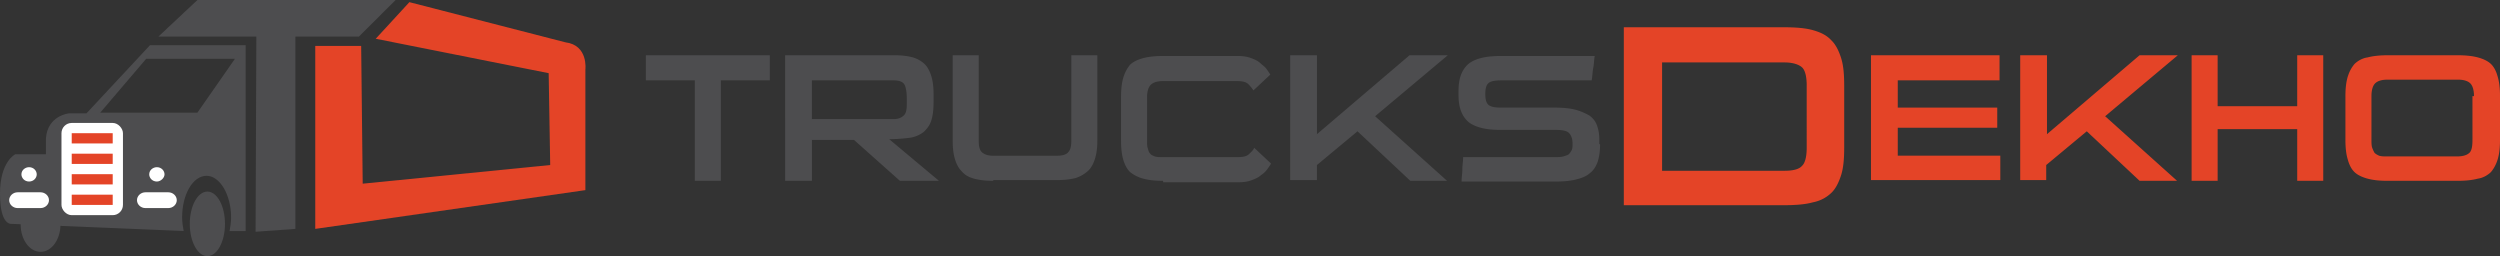 <svg xmlns="http://www.w3.org/2000/svg" width="244" height="25" fill="none" viewBox="0 0 244 25"><rect x="0" y="0" width="244" height="25" fill="#333333" stroke="none"/><path fill="#4D4D4F" d="M3.958 24.58c1.073 0 1.942-1.192 1.942-2.661 0-1.47-.87-2.661-1.942-2.661s-1.941 1.191-1.941 2.66c0 1.47.869 2.662 1.941 2.662Z"/><path fill="#4D4D4F" d="M23.9 4.412h-9.261l-6.2 6.652H6.723s-2.091.21-2.24 2.451v1.541H1.493S0 15.756 0 18.908c0 3.15 1.12 2.94 1.12 2.94l16.805.701c-.075-.42-.15-.84-.15-1.33 0-2.241 1.046-4.062 2.39-4.062 1.27 0 2.39 1.82 2.39 4.061 0 .49-.074.91-.15 1.331h1.57V4.412H23.9Zm-4.63 6.582H9.783l4.481-5.252h8.664l-3.66 5.252Z"/><path fill="#4D4D4F" d="m19.27 0-3.81 3.571h9.56l-.075 19.048 3.884-.28V3.57h6.199L38.613 0H19.269Z"/><path fill="#E44427" d="M35.252 4.482H30.77v17.857l26.364-3.782V6.793s.299-2.381-1.942-2.661L39.957.21l-3.286 3.572 16.879 3.36.15 8.964L35.4 17.927l-.15-13.445Z"/><path fill="#fff" d="M3.958 20.308h-2.24c-.448 0-.822-.35-.822-.77 0-.42.374-.77.822-.77h2.24c.449 0 .822.35.822.77 0 .42-.373.77-.822.77ZM16.431 20.308h-2.24c-.449 0-.822-.35-.822-.77 0-.42.373-.77.821-.77h2.241c.448 0 .822.35.822.77 0 .42-.374.77-.822.77ZM2.838 17.717c-.448 0-.747-.35-.747-.7 0-.42.374-.7.747-.7.448 0 .747.35.747.7s-.299.7-.747.7ZM15.31 17.717c-.447 0-.746-.35-.746-.7 0-.42.373-.7.747-.7.448 0 .747.35.747.7s-.374.7-.747.7Z"/><path fill="#4D4D4F" d="M20.24 25c.949 0 1.718-1.41 1.718-3.151 0-1.74-.77-3.151-1.718-3.151-.949 0-1.718 1.41-1.718 3.15 0 1.741.77 3.152 1.718 3.152Z"/><rect width="6" height="9" x="6" y="12" fill="#fff" rx="1"/><path fill="#E44427" d="M7 13h4v1H7zM7 15h4v1H7zM7 17h4v1H7zM7 19h4v1H7z"/><path fill="#4D4D4F" d="M67.815 17.647V7.843h-4.78v-2.45h12.1v2.45h-4.78v9.804h-2.54ZM87.831 17.647l-4.481-3.991h-4.108v3.991h-2.614V5.392h10.68c.672 0 1.27.07 1.793.21.448.14.821.35 1.12.63.299.28.523.7.672 1.191.15.49.224 1.05.224 1.75v.771c0 .77-.074 1.33-.224 1.82-.15.49-.448.841-.747 1.121-.373.28-.821.49-1.344.56-.523.07-1.27.14-2.017.14l4.855 4.062h-3.809Zm.672-8.053c0-.56-.075-1.05-.224-1.33-.15-.28-.523-.42-1.045-.42h-7.992v3.78h7.992c.448 0 .746-.14.97-.35.225-.21.3-.56.3-1.12v-.56ZM96.943 17.647c-.747 0-1.345-.07-1.867-.21-.523-.14-.897-.35-1.195-.7-.3-.28-.523-.7-.673-1.19-.149-.491-.224-1.051-.224-1.752V5.393h2.54v8.334c0 .49.074.91.299 1.12.224.21.597.35 1.045.35h6.348c.523 0 .897-.14 1.046-.35.224-.21.299-.63.299-1.12V5.392h2.539v8.334c0 .7-.075 1.26-.224 1.75-.149.49-.373.91-.672 1.19-.299.28-.747.56-1.195.7-.523.141-1.12.211-1.867.211h-6.2v.07ZM113.523 17.647c-.821 0-1.419-.07-1.942-.21a3.515 3.515 0 0 1-1.269-.63c-.299-.28-.523-.7-.673-1.19-.149-.49-.224-1.121-.224-1.892V9.454c0-.77.075-1.4.224-1.891.15-.49.374-.91.673-1.26.298-.28.746-.49 1.269-.63.523-.14 1.195-.21 1.942-.21h7.319c.448 0 .897.07 1.27.21.373.14.672.28.896.49.224.21.448.35.598.56.149.21.298.42.373.56l-1.643 1.54a3.877 3.877 0 0 0-.523-.63c-.224-.21-.597-.28-1.12-.28h-7.17c-.597 0-.971.14-1.195.35-.224.21-.373.63-.373 1.19v4.343c0 .28 0 .49.074.7.075.21.075.35.224.49.075.14.299.21.449.28.224.07.448.07.821.07h7.245c.522 0 .896-.07 1.12-.28.224-.21.448-.42.523-.63l1.643 1.54c-.075.14-.224.35-.374.56a2.2 2.2 0 0 1-.597.56c-.224.21-.523.351-.896.491-.374.14-.747.21-1.27.21h-7.394v-.14ZM137.647 17.647l-5.154-4.832-3.958 3.291v1.471h-2.614V5.392h2.614v7.703l9.037-7.703h3.734l-7.095 5.952 7.021 6.303h-3.585ZM156.169 14.076c0 .63-.075 1.19-.224 1.68-.149.42-.374.84-.747 1.12-.299.28-.747.49-1.344.631-.523.14-1.195.21-1.942.21h-9.261c0-.42.074-.77.074-1.19 0-.42.075-.77.075-1.19h8.888c.373 0 .597 0 .896-.07.224-.07.448-.14.523-.211.149-.14.224-.28.299-.42.074-.14.074-.42.074-.63 0-.49-.149-.84-.373-1.05-.224-.21-.672-.28-1.345-.28h-5.302c-.822 0-1.419-.071-1.942-.211-.523-.14-.971-.35-1.27-.63a2.615 2.615 0 0 1-.672-1.05c-.149-.42-.224-.911-.224-1.471v-.42c0-.63.075-1.12.224-1.541.149-.42.374-.77.672-1.05.299-.28.747-.49 1.27-.63s1.195-.21 2.016-.21h9.112c-.075.42-.075.84-.149 1.19-.075.42-.075.77-.15 1.19h-8.813c-.597 0-1.045.07-1.269.28-.224.21-.299.56-.299 1.05s.075.841.299 1.051c.224.21.672.28 1.269.28h5.228c.822 0 1.494.07 2.017.21.523.14.971.35 1.344.56.374.28.598.56.747.98.15.421.224.841.224 1.402v.42h.075Z"/><path fill="#E44427" d="M158.484 20.028V2.661h15.61c1.12 0 2.091.07 2.838.28.747.21 1.344.49 1.792.98.448.42.747 1.051.971 1.751.224.7.299 1.61.299 2.661v6.093c0 1.05-.075 1.96-.299 2.66-.224.701-.523 1.331-.971 1.752a3.56 3.56 0 0 1-1.792.91c-.747.21-1.718.28-2.838.28h-15.61Zm17.85-11.695c0-.84-.149-1.47-.448-1.75-.299-.28-.896-.49-1.718-.49h-11.949v10.574h11.949c.822 0 1.419-.14 1.718-.49.299-.28.448-.91.448-1.751V8.333ZM182.608 17.647V5.392h12.547v2.451h-9.933v2.661h9.709v1.961h-9.709v2.731h10.008v2.381h-12.622v.07ZM208.823 17.647l-5.154-4.832-3.958 3.291v1.471h-2.539V5.392h2.614v7.703l9.037-7.703h3.734l-7.095 5.952 7.02 6.303h-3.659ZM224.208 17.647v-5.042h-7.767v5.042h-2.54V5.392h2.54v4.972h7.767V5.392h2.54v12.255h-2.54ZM233.021 17.647c-.821 0-1.419-.07-1.942-.21-.522-.14-.971-.35-1.269-.63-.299-.28-.523-.7-.673-1.26-.149-.491-.224-1.121-.224-1.892V9.384c0-.77.075-1.4.224-1.891.15-.49.374-.91.673-1.26.298-.28.747-.56 1.269-.63.523-.14 1.195-.21 1.942-.21h6.871c.747 0 1.419.07 1.942.21.523.14.971.35 1.27.63.299.28.523.7.672 1.26.149.49.224 1.12.224 1.89v4.273c0 .77-.075 1.4-.224 1.89-.149.49-.373.91-.672 1.26-.299.28-.747.56-1.27.631-.523.14-1.195.21-1.942.21h-6.871Zm8.44-8.263c0-.63-.15-1.05-.374-1.26-.224-.21-.597-.35-1.195-.35h-6.871c-.597 0-.971.14-1.195.35-.224.21-.373.63-.373 1.26v4.271c0 .28 0 .56.074.77.075.21.15.35.224.491.15.14.299.21.449.28.224.07.448.07.746.07h6.872c.597 0 .971-.14 1.195-.35.224-.21.298-.63.298-1.26V9.383h.15Z"/></svg>